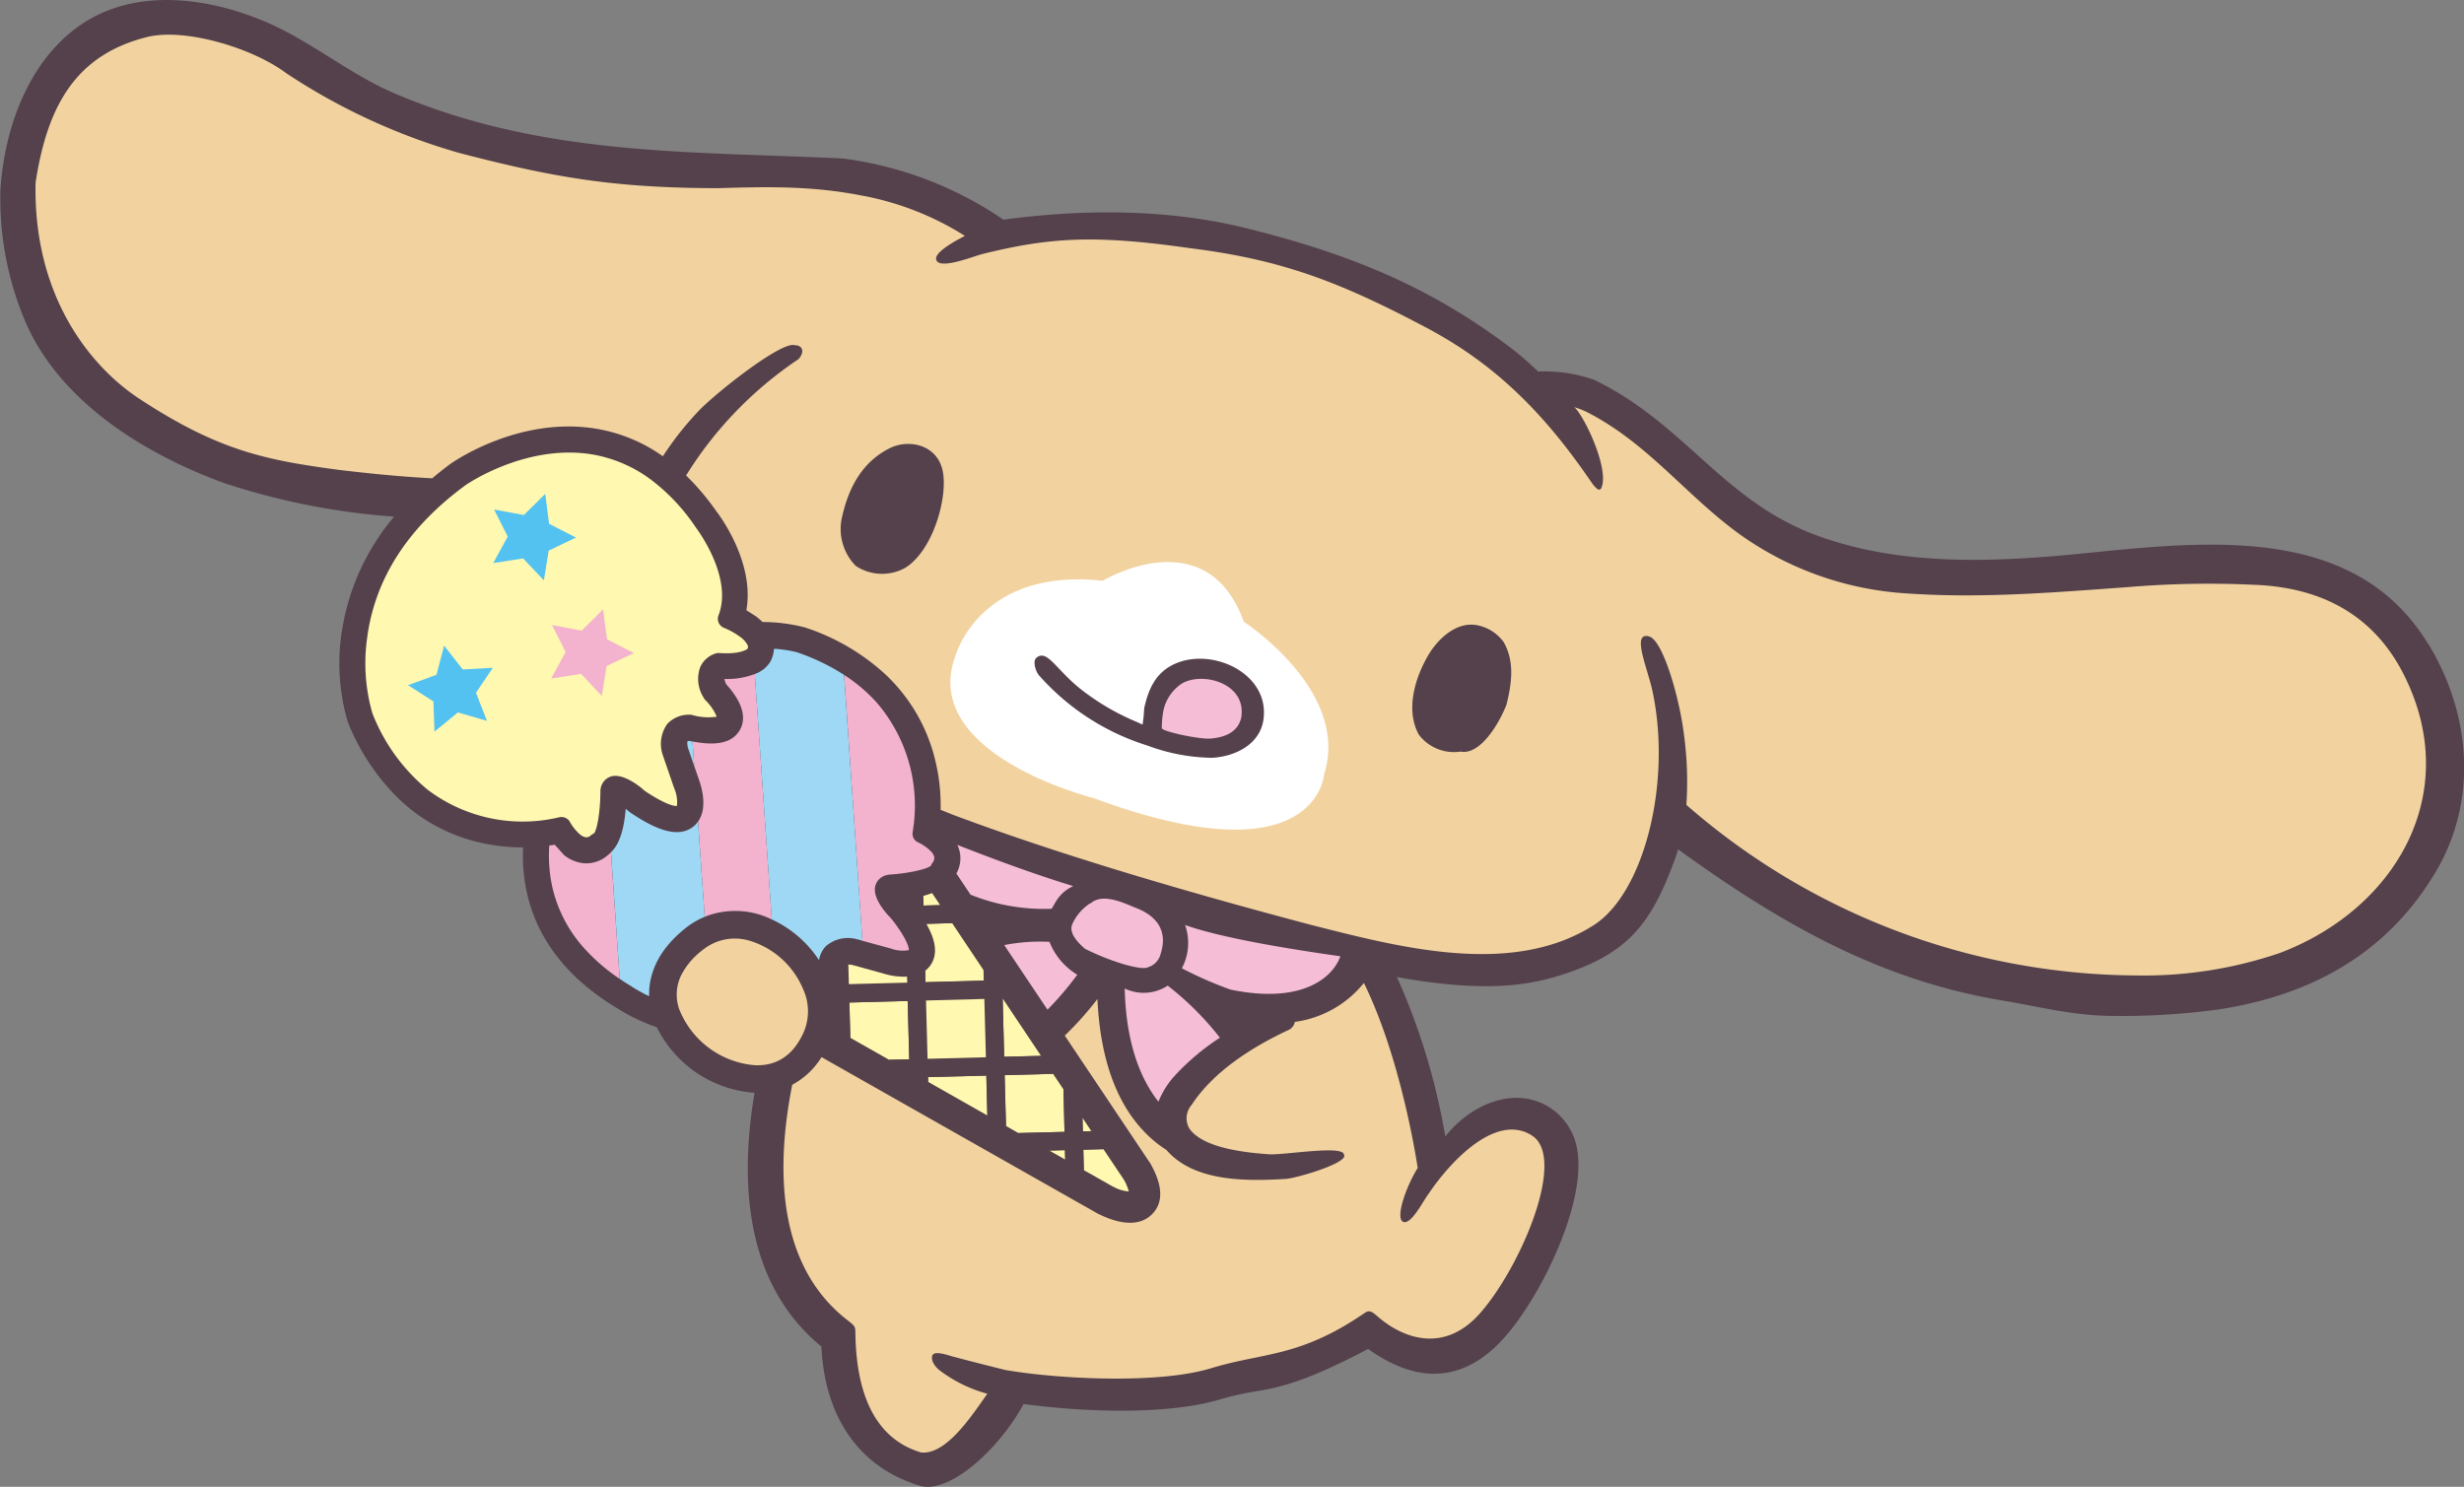 <svg xmlns="http://www.w3.org/2000/svg" xmlns:xlink="http://www.w3.org/1999/xlink" width="256.498" height="154.803" viewBox="0 0 256.498 154.803"><rect x="0" y="0" width="256.498" height="154.803" fill="#808080" stroke="none"/><defs><style>.a{fill:none;}.b{clip-path:url(#a);}.c{fill:#55414b;}.d{fill:#f2d3a0;}.e{fill:#f5bed6;}.f{fill:#fff8b0;}.g{fill:#f3b3cf;}.h{fill:#9ed8f5;}.i{fill:#54c2f0;}.j{fill:#fff;}</style><clipPath id="a"><rect class="a" width="256.498" height="154.803"/></clipPath></defs><g transform="translate(0)"><g class="b" transform="translate(0 0)"><path class="c" d="M252.759,67.031c-7.545-12.338-22.549-10.763-35.637-9.442-9.207.93-18.978,1.42-27.831-1.779-9.9-3.571-13.807-11.637-23.33-16.262a15.618,15.618,0,0,0-5.84-.868c-.775-.719-1.538-1.42-2.251-2-8.5-6.584-17.056-10.211-28.463-13-8.692-2.108-17.651-1.779-24.805-.831a.725.725,0,0,1-.124.037A38.347,38.347,0,0,0,87.745,16.5c-15.723-.769-31.278-.174-46.734-6.807-4.681-2-8.729-5.481-13.491-7.477C21.339-.38,13.682-1.31,8.009,2.863,2.845,6.657.446,13.489.043,19.745A32.85,32.85,0,0,0,2.479,33.111C5.827,41.357,14.4,47.036,23.348,50.3a72.95,72.95,0,0,0,17.676,3.49,24.212,24.212,0,0,0-5.487,12.257,21.571,21.571,0,0,0,.67,9.132,23.185,23.185,0,0,0,5.326,8.01c.428.4.862.781,1.308,1.135A17.952,17.952,0,0,0,50.2,87.775a19.9,19.9,0,0,0,4.253.453,17.943,17.943,0,0,0,.465,5.028c1.159,4.761,4.309,8.711,9.349,11.73a18.975,18.975,0,0,0,4.1,1.959,12.333,12.333,0,0,0,10.18,6.832c-1.7,10.062-.663,20.168,6.962,26.424.322,7.043,3.689,12.6,10.44,14.545,3.286.645,8.357-4.34,10.6-8.568,5.853.8,14.917,1.221,20.521-.5a30.876,30.876,0,0,1,4.1-.887c3.174-.533,6.268-1.73,11.253-4.346,5.456,3.918,10.155,3.211,14.012-1,3.813-4.16,8.587-13.826,7.787-19.486a6.448,6.448,0,0,0-2.951-4.687c-3.862-2.356-8.376-.05-10.819,3.05a68.656,68.656,0,0,0-5.034-16.6c.36.068.744.143,1.091.2,9.1,1.476,13.429.583,17.465-.911,6.088-2.257,8.246-5.623,10.533-11.978.068-.2.118-.409.18-.608.62.453,1.277.93,2,1.432,10,7.049,19.821,12.325,31.7,14.3,4.11.694,7.651,1.637,11.811,1.618a74.644,74.644,0,0,0,10.6-.657c9.449-1.407,17.607-5.611,22.791-14.408,4.445-7.545,3.54-16.56-.812-23.677" transform="translate(0.001 0.002)"/><path class="d" d="M73.572,16.508a11.127,11.127,0,0,1-7.179,4.048,1.237,1.237,0,0,1-.558.794c-4.185,1.941-8.041,4.544-10.193,7.855a2.1,2.1,0,0,0-.223,2.474c1.457,2.065,6,2.5,8.258,2.66,1.581.112,7.824-1,7.824.056,0,.037.037.043.037.074.136.856-4.978,2.362-6.1,2.437-4.079.248-9.542.322-12.424-3.019a12.668,12.668,0,0,1-1.147-.825c-3.689-3.025-5.71-8.029-6.032-14.886a33.234,33.234,0,0,1-3.4,3.807c4.8,7.167,8.9,13.3,8.909,13.311s.081.13.093.161c.446.837,1.8,3.379.112,5.1-1.2,1.234-3.156,1.228-5.691-.043L17.117,24.227a8.075,8.075,0,0,1-3.05,2.877c-1.9,9.6-1.215,19.108,5.747,24.508.694.539.825.651.825,1.221.062,5.772,1.643,11,6.845,12.555,2.7.279,5.462-4.135,6.894-6.113a14.473,14.473,0,0,1-4.861-2.356c-.949-.688-1.011-1.469-.818-1.711.329-.4,1.581.056,2.151.211.911.242,3.106.812,5.412,1.383,5.313.918,15.841,1.513,21.414-.186,5.406-1.662,9.151-1.073,15.952-5.735.4-.273.645-.3,1.265.248,2.79,2.486,7.148,3.98,10.868-.347,4.222-4.885,8.934-16.064,5.313-18.389-3.757-2.418-8.55,2.747-10.788,6.1-.552.719-1.8,3.236-2.623,2.883s.217-3.509,1.513-5.617c-.546-3.515-2.263-12.455-5.6-19.25" transform="translate(68.404 85.839)"/><path class="d" d="M231.777,57.871a99.217,99.217,0,0,0-13.3.223c-7.744.558-15.276,1.2-23.057.663a33.411,33.411,0,0,1-17.5-6.212c-5.667-4.141-9.473-9.424-15.865-12.691l-.248-.112a7.751,7.751,0,0,0-1.017-.372l.155.155c1.2,1.4,3.435,6.411,2.666,8.2-.136.384-.446.341-1.085-.589-5.1-7.477-10.267-12.418-17.211-16.082-9.126-4.83-15.134-7.074-24.6-8.252-10.031-1.432-14.65-1.085-21.569.62-.794.192-4.427,1.668-4.78.62l-.012-.062c-.161-.614,1.3-1.587,2.988-2.449a30.4,30.4,0,0,0-10.732-4.2c-5.022-.98-9.4-.942-14.929-.769-10.912-.012-17.235-1.128-26.988-3.67A64.67,64.67,0,0,1,26.706,4.6C23.135,1.924,16.1-.146,12.2.827,5.056,2.625,1.87,7.6.6,16,.344,27.883,6.371,35.18,11.4,38.485c8.277,5.437,13.181,6.4,20.924,7.427,2.511.291,5.8.663,9.566.856.6-.5,1.215-1,1.885-1.494.074-.05,7.124-5.1,15.382-3.633A16.733,16.733,0,0,1,65.9,44.474a33.1,33.1,0,0,1,3.918-4.923c2.263-2.213,8.512-7.068,9.814-6.64.744-.006,1.11.62.391,1.451A39.81,39.81,0,0,0,68.319,46.476a25.726,25.726,0,0,1,3.131,3.7c.434.552,4.017,5.412,3.143,10.329l1.06.676.5.428a1.06,1.06,0,0,1,.112.124,17.643,17.643,0,0,1,4.42.564,22.788,22.788,0,0,1,8.413,4.916c.366.347.719.713,1.054,1.085a17.907,17.907,0,0,1,3.912,7.111,19.9,19.9,0,0,1,.75,5.877c.4.161.787.316,1.184.477,11.606,4.358,25.1,8.252,37.434,11.519,9,2.269,20.807,5.474,29.362.019,5.307-3.391,8.178-15.022,6.094-24.5-.484-2.164-1.86-5.363-.769-5.6a.854.854,0,0,1,.434.031c1.432.341,3.143,6.33,3.608,9.975a36.274,36.274,0,0,1,.285,7.564A71.768,71.768,0,0,0,219.179,98.53,43.928,43.928,0,0,0,234.2,96.2c12.121-4.588,19.1-16.634,12.976-28.891-2.536-5.109-7.192-9.064-15.394-9.442" transform="translate(3.103 3.03)"/><path class="e" d="M16.424,14.995a3.226,3.226,0,0,1-.366,2.17c.459.688.955,1.432,1.476,2.207a20.5,20.5,0,0,0,8.407,1.469c.26-.136.558-1.575,2.282-2.362-3.931-1.2-8.24-2.784-12.065-4.29a3.323,3.323,0,0,1,.267.806" transform="translate(83.499 73.78)"/><path class="e" d="M36.342,18.789c-5.164-.725-12.468-1.916-16.163-3.255a5.606,5.606,0,0,1-.335,4.507,40.1,40.1,0,0,0,5.047,2.213c7.5,1.569,10.7-1.283,11.451-3.466" transform="translate(103.185 80.774)"/><path class="e" d="M21.574,15.845a19.57,19.57,0,0,0-4.712.335c1.457,2.182,2.995,4.476,4.5,6.727a32.935,32.935,0,0,0,3.1-3.639,6.967,6.967,0,0,1-2.889-3.422" transform="translate(87.679 82.218)"/><path class="e" d="M23.361,16.552a4.549,4.549,0,0,1-4.476.3c.112,5.158,1.389,9.1,3.509,11.786a9,9,0,0,1,1.792-2.808,24.68,24.68,0,0,1,4.606-3.856,31.247,31.247,0,0,0-5.431-5.419" transform="translate(98.198 86.068)"/><path class="e" d="M19.405,20.314c2.7,1.345,5.834,2.282,6.553,1.922.062-.019.211-.087.273-.105a1.957,1.957,0,0,0,1.06-1.345c.738-2.325-.409-3.869-2.492-4.693-1.265-.5-3.373-1.581-4.693-.608a1.252,1.252,0,0,1-.248.149,5.014,5.014,0,0,0-1.81,2.189,1.065,1.065,0,0,0-.05.236c-.1.787.694,1.637,1.407,2.257" transform="translate(93.543 78.474)"/><path class="f" d="M15.527,16.294l1.73-.043c-.285-.434-.564-.849-.837-1.252a9.431,9.431,0,0,1-.918.291Z" transform="translate(80.607 77.987)"/><path class="f" d="M21.642,21.5l-.037-1.1c-1.135-1.7-2.244-3.36-3.267-4.892l-2.685.074c.856,1.5,1.3,3.063.422,4.315a2.607,2.607,0,0,1-.539.564l.031,1.2Z" transform="translate(80.779 80.608)"/><path class="f" d="M17.012,23.47c.44.242.868.49,1.29.732l4.8-.124-.112-4.42c-.353-.533-.719-1.073-1.091-1.624l-5.028.13Z" transform="translate(87.716 93.769)"/><path class="f" d="M16.836,16.769l.155,6.063,3.831-.1c-1.308-1.947-2.647-3.962-3.986-5.964" transform="translate(87.544 87.196)"/><path class="f" d="M21.653,18.063l-6.07.155.006.5c2.077,1.178,4.166,2.368,6.169,3.5Z" transform="translate(81.029 93.925)"/><path class="f" d="M20.332,16.81l-6.07.161.1,3.676c1.265.725,2.635,1.488,4.036,2.288l2.1-.056Z" transform="translate(74.16 87.409)"/><path class="f" d="M18.24,21.481c1.879,1.06,3.032,1.717,3.032,1.717a1.028,1.028,0,0,1,.149.068,3.9,3.9,0,0,0,1.5.434,5.121,5.121,0,0,0-.521-1.24s-.812-1.209-2.12-3.162l-2.089.056Z" transform="translate(94.585 100.351)"/><path class="f" d="M17.619,19.358c.583.335,1.135.645,1.649.936l-.025-.98Z" transform="translate(91.615 100.435)"/><path class="f" d="M19.094,20.156c-.3-.44-.6-.893-.918-1.383l.031,1.407Z" transform="translate(94.512 97.616)"/><path class="c" d="M18.546,16.012l-1.73.043-.025-1.011a13.293,13.293,0,0,1-1.538.3l.254.273.149.18a17.812,17.812,0,0,1,1.463,2.158l2.685-.074c-.44-.645-.856-1.271-1.259-1.866" transform="translate(79.318 78.232)"/><path class="c" d="M31.726,25.8l-.155-6.063c-.676-1-1.333-1.99-1.99-2.97l.037,1.1-6.076.161-.031-1.2a3.375,3.375,0,0,1-1.891.62l.012.626-6.07.155-.056-2.04a1.52,1.52,0,0,0-.384.019c-.006.043-.012.087-.031.031.539,1.984.93,4.4-.812,5.505a1.278,1.278,0,0,1-.161.074A6.984,6.984,0,0,1,14,22.853c.552.316,1.122.632,1.711.967l-.1-3.67,6.07-.161.161,6.07-2.1.056c1.327.75,2.691,1.519,4.067,2.3l-.012-.5,6.07-.155.105,4.154c.663.372,1.3.738,1.941,1.1l-.143-5.3,5.028-.136c-.4-.608-.818-1.24-1.246-1.866Zm-7.973.2-.167-6.07,6.076-.161.161,6.076Z" transform="translate(72.803 84.23)"/><rect class="f" width="6.075" height="6.072" transform="translate(96.396 104.169) rotate(-1.52)"/><path class="f" d="M20.376,18.078l-.025-.626a7.291,7.291,0,0,1-2.418-.31l-3.23-.893a1.993,1.993,0,0,0-.459-.05l.056,2.034Z" transform="translate(74.066 84.232)"/><path class="c" d="M17.1,22.839c1.141.645,2.22,1.252,3.218,1.823l1.631-.043.025.98q1.069.6,1.934,1.1l-.05-2.127,2.089-.056c-.378-.564-.8-1.19-1.252-1.872l-.887.019-.037-1.4q-.939-1.395-1.978-2.964l.105,4.42Z" transform="translate(88.912 95.131)"/><path class="g" d="M16.082,39.016c.918.248,2.982.812,2.995.818a3.546,3.546,0,0,0,1.841.155c.012-.186-.087-1.035-1.773-3.212-.118-.13-.236-.26-.372-.4-.769-.856-1.631-2.108-1.333-3.131A1.585,1.585,0,0,1,18.7,32.159c.05-.019.1-.019.143-.031,1.922-.112,3.986-.558,4.377-.936a.923.923,0,0,1,.2-.347.8.8,0,0,0,.143-.552,1.23,1.23,0,0,0-.316-.552,4.635,4.635,0,0,0-1.4-.986,1.042,1.042,0,0,1-.3-.223,1.007,1.007,0,0,1-.229-.868,16.428,16.428,0,0,0-3.738-13.441,16.984,16.984,0,0,0-3.4-2.889Z" transform="translate(73.692 58.935)"/><path class="g" d="M19.874,36.868,18.107,11.319a7.98,7.98,0,0,1-3.162.515,2.568,2.568,0,0,0,.192.558c.986,1.073,2.368,3.007,1.445,4.706s-3.125,1.593-4.954,1.246l.174,2.542.471,1.37c.267.719.973,2.964-.068,4.42l.688,9.92a8.638,8.638,0,0,1,6.981.273" transform="translate(60.463 58.857)"/><path class="g" d="M15.291,15.314a3.362,3.362,0,0,1-2.523.794,3.928,3.928,0,0,1-1.978-.843s-.6-.676-.973-1.079c-.161.031-.384.056-.564.081a15.06,15.06,0,0,0,.378,4.594,14.233,14.233,0,0,0,3.311,6.163,19.975,19.975,0,0,0,3.639,3.131l-.911-13.193a2.533,2.533,0,0,1-.378.353" transform="translate(47.928 73.765)"/><path class="h" d="M11.712,12.442l-.155.025a1.722,1.722,0,0,0,.068.756l.632,1.829-.174-2.542c-.124-.025-.254-.043-.372-.068" transform="translate(60.008 64.696)"/><path class="h" d="M17.965,26.05a8.321,8.321,0,0,1,2.046-1.215l-.694-9.926a2.474,2.474,0,0,1-.471.521c-1.792,1.426-4.464-.037-6.6-1.469l-.068-.062-.2-.155-.186-.161c-.186,2.263-.694,3.738-1.531,4.52l.905,13.187c.372.248.763.508,1.159.744l.056.037a14.532,14.532,0,0,0,1.848,1.023c-.062-2.368.992-4.842,3.738-7.043" transform="translate(53.345 70.624)"/><path class="h" d="M14.44,39.073a11.805,11.805,0,0,1,4.923,4.247,2.627,2.627,0,0,1,.738-1.482,3.511,3.511,0,0,1,3.286-.676l.068.006s.161.05.422.124l-1.91-27.682a22.353,22.353,0,0,0-4.941-2.362,13.877,13.877,0,0,0-2.35-.353,3.367,3.367,0,0,1-.384,1.352,3.11,3.11,0,0,1-1.618,1.277Z" transform="translate(65.897 56.652)"/><path class="f" d="M45.2,26.837a7.756,7.756,0,0,0-1.755-.992A.91.91,0,0,1,43.2,25.7a.988.988,0,0,1-.316-1.141c1.575-4.067-2.375-9.176-2.412-9.238l-.031-.05a20.559,20.559,0,0,0-4.179-4.532A14.194,14.194,0,0,0,29.9,7.822C22.927,6.582,16.61,10.947,16.56,10.99c-5.946,4.352-9.405,9.665-10.236,15.8a18.865,18.865,0,0,0,.527,7.942,19.4,19.4,0,0,0,5.784,7.992,16.411,16.411,0,0,0,13.658,2.852,1.015,1.015,0,0,1,.874.186.835.835,0,0,1,.236.273,4.907,4.907,0,0,0,1.073,1.333,1.236,1.236,0,0,0,.577.285.709.709,0,0,0,.539-.186,1.2,1.2,0,0,1,.335-.217c.353-.415.67-2.492.663-4.42l.012-.143a1.6,1.6,0,0,1,1-1.333c.992-.366,2.313.422,3.218,1.135.149.124.279.242.415.353,2.288,1.525,3.137,1.575,3.323,1.55a3.566,3.566,0,0,0-.285-1.841l-1.147-3.329-.019-.068a3.558,3.558,0,0,1,.459-3.317,3.093,3.093,0,0,1,2.474-.936l.1.019A5.968,5.968,0,0,0,42.7,35.1a5.218,5.218,0,0,0-1.2-1.742,1.571,1.571,0,0,1-.167-.248,3.609,3.609,0,0,1-.347-3.181,2.593,2.593,0,0,1,1.631-1.42.836.836,0,0,1,.322-.037c2.077.143,2.8-.31,2.97-.44a.488.488,0,0,0,.019-.36,2.478,2.478,0,0,0-.725-.837" transform="translate(31.91 39.52)"/><path class="i" d="M12.554,13.322l-1.941-2.48L9.82,13.88,6.85,14.959,9.5,16.651,9.609,19.8l2.437-2,3.026.874L13.93,15.752l1.755-2.6Z" transform="translate(35.618 56.378)"/><path class="g" d="M12.362,16.953l2.158,2.3.5-3.119,2.846-1.345-2.8-1.432-.409-3.125-2.232,2.22-3.088-.589,1.414,2.809-1.5,2.765Z" transform="translate(48.126 53.209)"/><path class="i" d="M14.054,14.2l2.84-1.352-2.8-1.438-.4-3.112L11.463,10.5,8.369,9.924l1.42,2.815L8.282,15.5l3.106-.484L13.552,17.3Z" transform="translate(43.065 43.124)"/><path class="d" d="M24.58,25.5a5.5,5.5,0,0,0-.043-4.427,8.8,8.8,0,0,0-5.623-5.1,5.332,5.332,0,0,0-4.885,1,7.647,7.647,0,0,0-2.22,2.635,4.619,4.619,0,0,0-.2,3.478,9.274,9.274,0,0,0,7.812,5.853c2.344.13,4.079-1.023,5.158-3.435" transform="translate(59.086 81.962)"/><path class="c" d="M24.72,10.22c.6,2.734-1.011,8.419-3.937,10.161a4.957,4.957,0,0,1-5.109-.229,5.484,5.484,0,0,1-1.4-5.183c.651-2.833,1.978-5.592,4.954-7.074,1.947-.967,4.885-.4,5.493,2.325" transform="translate(73.404 38.765)"/><path class="c" d="M33.216,12.293c1.159,2.009.868,4.272.291,6.566-.911,2.269-2.84,5.226-4.768,4.848a4.588,4.588,0,0,1-4.34-1.755c-1.414-2.53-.44-5.946,1.073-8.444,1.042-1.68,3-3.459,5.177-2.92a4.467,4.467,0,0,1,2.567,1.7" transform="translate(123.304 54.547)"/><path class="j" d="M30.834,34.006S12.656,29.474,16.488,19.17c0,0,2.573-9.2,15.332-7.781,0,0,10.781-6.516,14.687,4.272,0,0,11.116,7.2,8.357,15.865,0,0-.694,11.141-24.03,2.48" transform="translate(82.976 49.078)"/><path class="c" d="M31.393,12.175c-1.42.868-2.151,2.257-2.6,4.29l-.068.936-.105.794-.558-.26a25,25,0,0,1-5.921-3.466c-2.554-2.052-3.466-4.148-4.563-3.242-.453.36-.068,1.531.341,1.928A24.91,24.91,0,0,0,29.1,20.365a19.922,19.922,0,0,0,6.721,1.283c2.443-.118,5.071-1.407,5.394-4.067.626-4.991-6.008-7.737-9.82-5.406" transform="translate(90.321 57.251)"/><path class="e" d="M19.507,16.526a10.745,10.745,0,0,1,.136-1.655,4.511,4.511,0,0,1,1.916-2.957c2.083-1.29,6.665-.136,6.243,3.348l-.019.155c-.36,1.575-1.724,2.058-3.143,2.195-1.2.118-5.158-.75-5.133-1.085" transform="translate(101.433 59.28)"/></g></g></svg>
